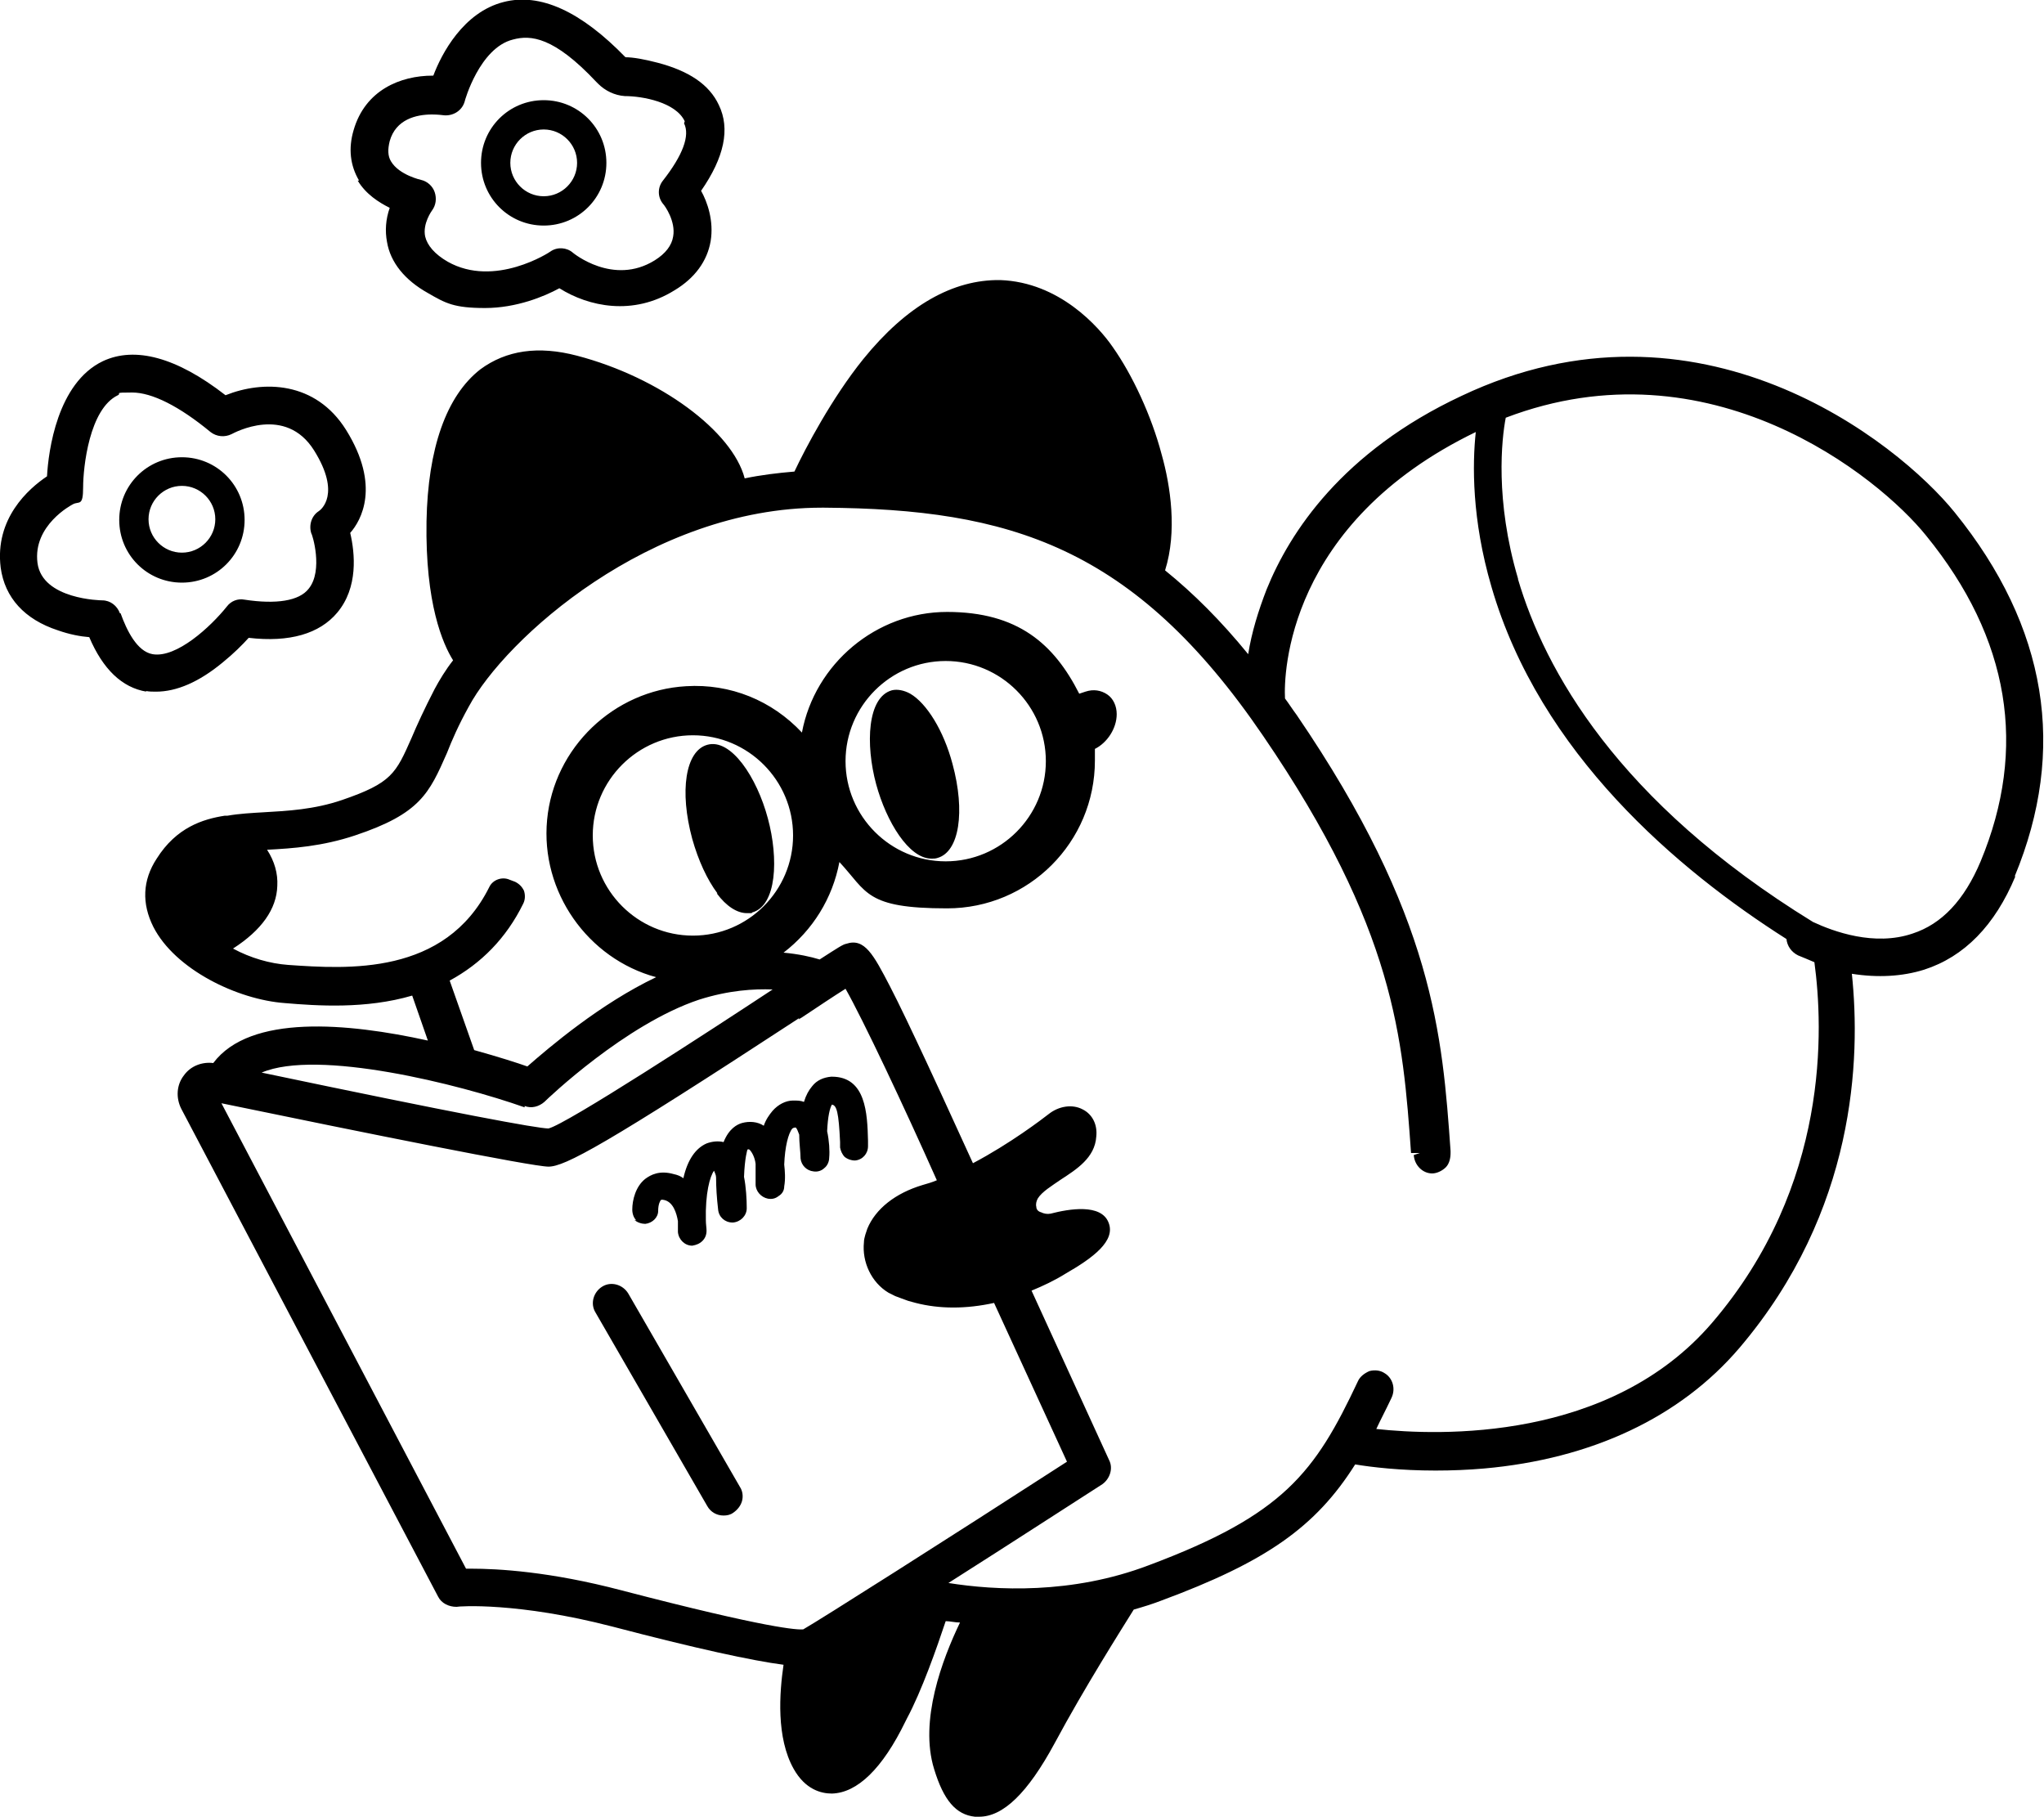 ﻿<?xml version="1.0" encoding="UTF-8"?>
<svg preserveAspectRatio="xMidYMid meet" id="uuid-cbc4b565-9a20-4f70-abd4-6fd383b5cae6" data-name="圖層 1" xmlns="http://www.w3.org/2000/svg" width="300" height="266.7" viewBox="0 0 300 266.7">
  <path d="M87.4,192.6c-.8-1.3-.3-3,1-3.8,1.3-.8,3-.3,3.8,1h0s16.4,28.4,16.4,28.4c.4.6.5,1.4.3,2.1-.2.7-.7,1.3-1.3,1.7-.4.3-.9.4-1.4.4-1,0-1.9-.5-2.4-1.4l-16.4-28.4ZM93.4,179.1c-.4-.4-.6-1-.6-1.6,0-1.4.5-3.4,1.9-4.5.8-.6,2.1-1.3,4.2-.7.5.1,1,.3,1.4.6.6-2.7,1.8-4.4,3.4-5.1.8-.3,1.7-.4,2.5-.2.8-2,2-2.6,2.7-2.8,1.1-.3,2.3-.2,3.2.4.3-.9.8-1.6,1.3-2.2.8-.9,1.9-1.5,3-1.5.6,0,1.1,0,1.6.2.3-1,.7-1.7,1.2-2.3.7-.9,1.7-1.3,2.8-1.4,0,0,0,0,.1,0,5,0,5.2,5.4,5.3,9.4v.8c0,1.1-.8,2-1.9,2.1-.6,0-1.1-.2-1.5-.5-.4-.4-.6-.9-.7-1.4v-.8c-.2-4.4-.5-5.4-1.2-5.5-.3.5-.6,1.7-.7,3.9.3,1.4.4,2.9.3,3.9,0,.6-.3,1.2-.7,1.5-.4.4-1,.6-1.6.5-1-.1-1.8-.9-1.9-1.9,0-.9-.2-2.2-.2-3.5-.2-.5-.3-.8-.4-.9s0-.2-.4-.1c0,0,0,0-.2.1-.6.7-1.1,2.7-1.2,5.3.1.9.2,2.1,0,3.2,0,.6-.3,1.1-.8,1.4-.5.4-1,.5-1.6.4-1-.2-1.8-1.1-1.8-2.1,0-.8,0-2,0-3-.1-.9-.5-1.7-.9-2.1-.1,0-.1-.1-.3,0,0,0-.4,1.2-.5,4,.3,1.5.4,3.3.4,4.6,0,1.1-.9,2-2,2.1h-.1c-1.1,0-2-.8-2.1-1.9-.2-1.7-.3-3.3-.3-4.7,0-.4-.2-.7-.3-1-.6.8-1.3,3.3-1.2,7.3,0,.5.1,1.1.1,1.5,0,.6-.2,1.1-.6,1.5s-.9.6-1.5.7h0c-1.1,0-2-.9-2.1-2,0-.4,0-1,0-1.6-.2-1.2-.7-2.8-2-3.1-.4-.1-.5,0-.5,0-.1.1-.4.6-.4,1.6,0,1-.9,1.8-1.9,1.9-.5,0-1.2-.2-1.6-.6ZM103.1,180.7h0s0,0,0,0ZM121,169.8h0ZM105.2,131.1c1.4,1.9,3,2.9,4.4,2.9s.5,0,.8-.1c3.6-1,3.9-7.9,2.3-13.8-1.6-6-5.4-11.8-8.9-10.8h0c-3.2.9-4.1,6.8-2.2,13.8.9,3.2,2.2,6,3.7,8ZM136.8,126c.3,0,.5,0,.8-.1h0c3.2-.9,4.1-6.8,2.2-13.8-1.3-4.9-3.8-8.9-6.2-10.3-.9-.5-1.9-.7-2.7-.5-3.6,1-3.9,7.9-2.3,13.8,1.5,5.5,4.8,10.9,8.1,10.9ZM295.8,128.6c-3,7.2-7.5,11.8-13.4,13.7-3.2,1-6.8,1.2-10.6.6,1.3,12.4.6,34.8-16.5,54.9-8.7,10.2-21.7,16.3-37.5,17.7-2.3.2-4.7.3-7.1.3-5.2,0-9.4-.5-11.8-.9-5.8,9.2-13.1,14.3-28.5,20-1.3.5-2.6.9-4,1.3-1.8,2.9-7.2,11.4-11.6,19.6-4,7.4-7.6,10.8-11.1,10.8s-.4,0-.6,0c-2.8-.3-4.6-2.4-6-7-2.2-7.1,1.2-16.1,3.8-21.5-.7,0-1.5-.2-2.1-.2-1.3,3.9-3.5,10.2-5.7,14.3l-.2.4c-3.4,7-7.1,10.5-10.8,10.6-1.6,0-3.9-.6-5.6-3.6-2.6-4.6-2.1-11.2-1.5-15.3-4.6-.6-12.9-2.4-25.1-5.6-13.9-3.6-22.5-3-22.9-2.9-1.1,0-2.2-.5-2.7-1.5l-37.7-71.6c-.8-1.6-.7-3.5.4-4.9,1-1.4,2.7-2,4.3-1.8,5.4-7.2,19.7-5.9,31.5-3.3l-2.3-6.6c-6.8,2-14,1.5-18.7,1.1-6.9-.5-16.1-4.9-19.3-11.2-1.7-3.4-1.6-6.8.5-10,2.9-4.6,6.8-5.8,10-6.3,0,0,.1,0,.2,0,0,0,.1,0,.2,0,1.7-.3,3.6-.4,5.3-.5,3.5-.2,7.4-.4,11.5-1.8,7.3-2.5,7.9-3.9,10.2-9.1.8-1.9,1.9-4.3,3.4-7.2.7-1.3,1.6-2.8,2.7-4.2-1.5-2.4-4.1-8.3-3.9-20.4.2-10.7,2.9-18.4,7.9-22.3,3.8-2.8,8.5-3.5,14.2-2,12.2,3.2,22.8,11.1,24.6,18,2.4-.5,4.9-.8,7.3-1,1.6-3.4,5.5-10.8,10.1-16.5,6.4-7.9,13.2-11.7,20.1-11.6,8.7.3,14.5,6.9,16.5,9.8,2.9,4.1,5.7,10.1,7.2,15.8,1.3,4.6,2.3,11.3.5,17,4.2,3.4,8.2,7.4,12.2,12.3.5-3.2,1.5-6.4,2.7-9.5,3.4-8.4,11.1-20.2,28.6-28.4,34.8-16.5,64,6.7,72.4,17.1,13.6,16.8,16.5,34.8,8.8,53.4ZM222.8,85c3.9,13.2,14.5,32.6,43.3,50.3,3,1.4,9,3.6,14.6,1.7,4.3-1.4,7.6-4.9,10-10.6h0c6.9-16.6,4.3-32.7-8-47.8-7-8.7-31.8-28.7-61.7-17.3-.6,3.1-1.6,12.1,1.8,23.6ZM208,169.2h-.9c-1.2-16.8-2.3-32.8-21.7-61.2-19-27.9-37.3-33.3-64.4-33.5h-.4c-25.2,0-46.5,19.3-51.8,29.2-1.5,2.7-2.5,5-3.2,6.8-2.6,5.9-3.9,8.9-13.5,12.1-4.8,1.6-9.1,1.9-12.9,2.1h0c1.1,1.7,1.6,3.5,1.5,5.3-.1,3.4-2.3,6.5-6.5,9.2,2.6,1.4,5.4,2.2,8.1,2.4,8.7.6,23,1.6,29.5-11.4.5-1.1,1.9-1.6,3-1.1l.8.3c.6.3,1,.7,1.3,1.3.2.6.2,1.3-.1,1.9-2.5,5.1-6.2,8.8-10.8,11.3l3.6,10.2c3.6,1,6.4,1.9,7.8,2.4,3.2-2.8,10.7-9.2,18.9-13.1-10-2.7-17-12.5-16-23.1,1-10.6,9.8-19,20.4-19.6,6.5-.4,12.6,2.1,17,6.8,1.9-10.1,10.9-17.7,21.3-17.7s15.7,4.7,19.4,12l.9-.3c1.2-.4,2.3-.2,3.2.4.9.6,1.4,1.7,1.4,2.9,0,2.1-1.4,4.2-3.2,5.1,0,.6,0,1.1,0,1.7,0,12-9.7,21.7-21.7,21.7s-11.7-2.4-15.8-6.8c-1,5.3-3.9,10-8.2,13.3,2.2.2,4,.6,5.3,1,2.8-1.8,3.4-2.2,3.9-2.3,2.7-.9,4,1.6,6.4,6.2,1.4,2.7,3.2,6.5,5.4,11.2,2.8,6,5.5,12,6.8,14.8,5.5-2.9,10.2-6.5,11.1-7.2,1.5-1.2,3.5-1.5,5-.7,1.4.7,2.2,2.2,2,4-.2,3.1-2.9,4.8-5.2,6.3-1.3.9-2.8,1.8-3.4,2.8-.2.4-.3.8-.2,1.2,0,.4.3.7.7.8.4.2.9.3,1.4.2,2.7-.7,7.4-1.5,8.5,1.3,1.1,2.7-2.3,5.2-6.3,7.5-1.6,1-3.3,1.8-5,2.5l11.4,24.9c.6,1.2.1,2.7-1,3.5-3.3,2.1-13.3,8.6-22.6,14.5,6.9,1.1,18.1,1.7,29.4-2.6,19.8-7.4,24.4-13.6,30.7-27,.3-.7,1-1.2,1.7-1.5.8-.2,1.6-.1,2.2.3,1.2.7,1.7,2.3,1,3.7-.8,1.7-1.6,3.2-2.2,4.5,9.2,1,34.3,1.9,49.3-15.6,17.3-20.2,16.3-43.3,15-52.9-.9-.4-1.7-.7-2.4-1-1-.5-1.6-1.4-1.7-2.4-15.9-10.1-36.2-27.2-43.3-51.7-2.9-9.9-2.8-18-2.3-22.7-27.7,13.4-28.2,35.5-28,39.1.6.8,1.1,1.6,1.7,2.4,20.2,29.6,21.4,47.1,22.6,64v.3c0,.8-.2,1.6-.7,2.1-.5.5-1.3.9-2,.9h0c-1.4,0-2.6-1.2-2.7-2.7l.9-.3h0ZM87,122.6c0,8.1,6.6,14.7,14.7,14.7s14.7-6.6,14.7-14.7-6.6-14.7-14.7-14.7-14.7,6.6-14.7,14.7ZM138.8,126.4c8.1,0,14.7-6.6,14.7-14.7s-6.6-14.7-14.7-14.7-14.7,6.6-14.7,14.7,6.6,14.7,14.7,14.7ZM77,162.5c-9.6-3.4-30.4-8.6-38.6-5.1,28.6,6,40.5,8.2,42.1,8.2,2.6-.6,23.8-14.4,32.9-20.4-2.7-.1-6.4.1-10.8,1.5-10.8,3.6-22.2,14.5-22.7,15-.8.7-1.9,1-2.9.6ZM117.3,149.4c-28.6,18.7-34.4,21.8-36.8,21.8s-27.2-5-48-9.3l35.9,68.3c.3,0,.5,0,.8,0,3.8,0,11.5.4,22.1,3.2,21.5,5.6,25.8,5.8,26.6,5.7,2.3-1.3,20.9-13.1,38.7-24.6l-10.7-23.3c-4.1.9-8,.9-11.5,0l-1.1-.3c-.8-.3-1.4-.5-1.9-.7l-1-.5c-2.5-1.5-3.9-4.5-3.6-7.4,0-.4.1-.7.2-1.1l.3-.9c1.2-2.9,4.1-5.2,8.1-6.4.7-.2,1.4-.4,2.1-.7-4.9-11-10.8-23.5-13.4-28.1-1.6,1-4,2.6-6.4,4.2l-.5.3ZM21.5,101.5c-3.6-.6-6.4-3.3-8.4-8-1.3-.1-2.9-.4-4.6-1-4.9-1.6-7.8-4.8-8.4-9.2-.9-7.2,4.1-11.6,6.8-13.4.2-3.7,1.5-13.7,8.2-16.9,4.7-2.2,10.8-.6,18,5,5.5-2.2,13.2-2.1,17.7,5.1,5.1,8.2,2.2,13.3.6,15.1.7,3,1.2,8-1.9,11.7-2.6,3.1-7,4.4-13,3.7-.9,1-2.2,2.3-3.8,3.6-3.5,2.9-6.8,4.3-9.8,4.3h0c-.5,0-1,0-1.5-.1ZM17.7,90h0c.9,2.5,2.4,5.6,4.7,6,3.5.6,8.5-4,10.9-7,.6-.8,1.6-1.2,2.6-1,4.6.7,8,.2,9.4-1.6,2.2-2.7.5-8.1.4-8.1-.4-1.2,0-2.6,1.1-3.3.3-.2,3.3-2.5-.7-8.9-4.2-6.7-11.7-2.6-12.1-2.4-1,.5-2.2.4-3.1-.3-4.6-3.8-8.6-5.8-11.5-5.8s-1.5.1-2.1.4c-4.2,2-5.1,10.6-5.1,13.5s-.6,2-1.5,2.5c-.2.1-5.9,3.1-5.2,8.6.7,5.4,9.4,5.5,9.5,5.5,1.2,0,2.2.8,2.6,1.9ZM17.5,76.3c0-5.1,4.1-9.2,9.2-9.2s9.2,4.1,9.2,9.2-4.1,9.2-9.2,9.2-9.2-4.1-9.2-9.2ZM26.7,81.1c2.7,0,4.9-2.2,4.9-4.9s-2.2-4.9-4.9-4.9-4.9,2.2-4.9,4.9,2.2,4.9,4.9,4.9ZM52.7,26.5c-1.3-2.2-1.6-4.7-.8-7.4,1.7-5.9,6.9-8,11.6-8h.1c1.2-3.2,4.4-9.3,10.3-10.8,5.4-1.4,11.4,1.4,17.9,8.1,1.1,0,2.8.3,4.7.8,4.6,1.2,7.6,3.2,9,6.2,1.7,3.5.8,7.7-2.6,12.6.9,1.6,1.9,4.4,1.4,7.4-.5,2.9-2.3,5.4-5.3,7.2-6.1,3.8-12.6,2.4-16.9-.3-2.2,1.2-6.3,2.9-10.9,2.9s-5.8-.7-8.4-2.2c-3.4-1.9-5.5-4.5-6-7.5-.3-1.6-.2-3.3.4-5-1.6-.8-3.5-2-4.7-4ZM100.5,17.8c-1.3-2.8-6.2-3.7-8.8-3.7-1.5-.1-2.9-.8-3.9-1.8l-.3-.3c-6.2-6.6-9.6-6.9-12.2-6.2-4.9,1.2-7.1,9-7.1,9.1-.4,1.4-1.8,2.2-3.2,2,0,0-.7-.1-1.6-.1-2.3,0-5.3.7-6.2,3.9-.3,1.2-.3,2.2.2,3,1.2,2,4.4,2.7,4.4,2.7,0,0,0,0,0,0,.9.2,1.7.9,2,1.8.3.9.2,1.9-.4,2.7,0,0-1.4,1.9-1,3.8.3,1.3,1.4,2.6,3.3,3.7,6.9,3.9,15-1.4,15.1-1.5,1-.7,2.4-.6,3.3.2,0,0,5.9,4.9,12,1.1,1.6-1,2.5-2.2,2.7-3.5.4-2.2-1.2-4.5-1.5-4.8,0,0,0,0,0,0-.8-1-.8-2.4,0-3.4,2.9-3.7,4-6.6,3.1-8.4ZM89,23.9c0,5.1-4.1,9.2-9.2,9.2s-9.2-4.1-9.2-9.2,4.1-9.2,9.2-9.2,9.2,4.1,9.2,9.2ZM79.8,19c-2.7,0-4.9,2.2-4.9,4.9s2.2,4.9,4.9,4.9,4.9-2.2,4.9-4.9-2.2-4.9-4.9-4.9Z"/>
</svg>